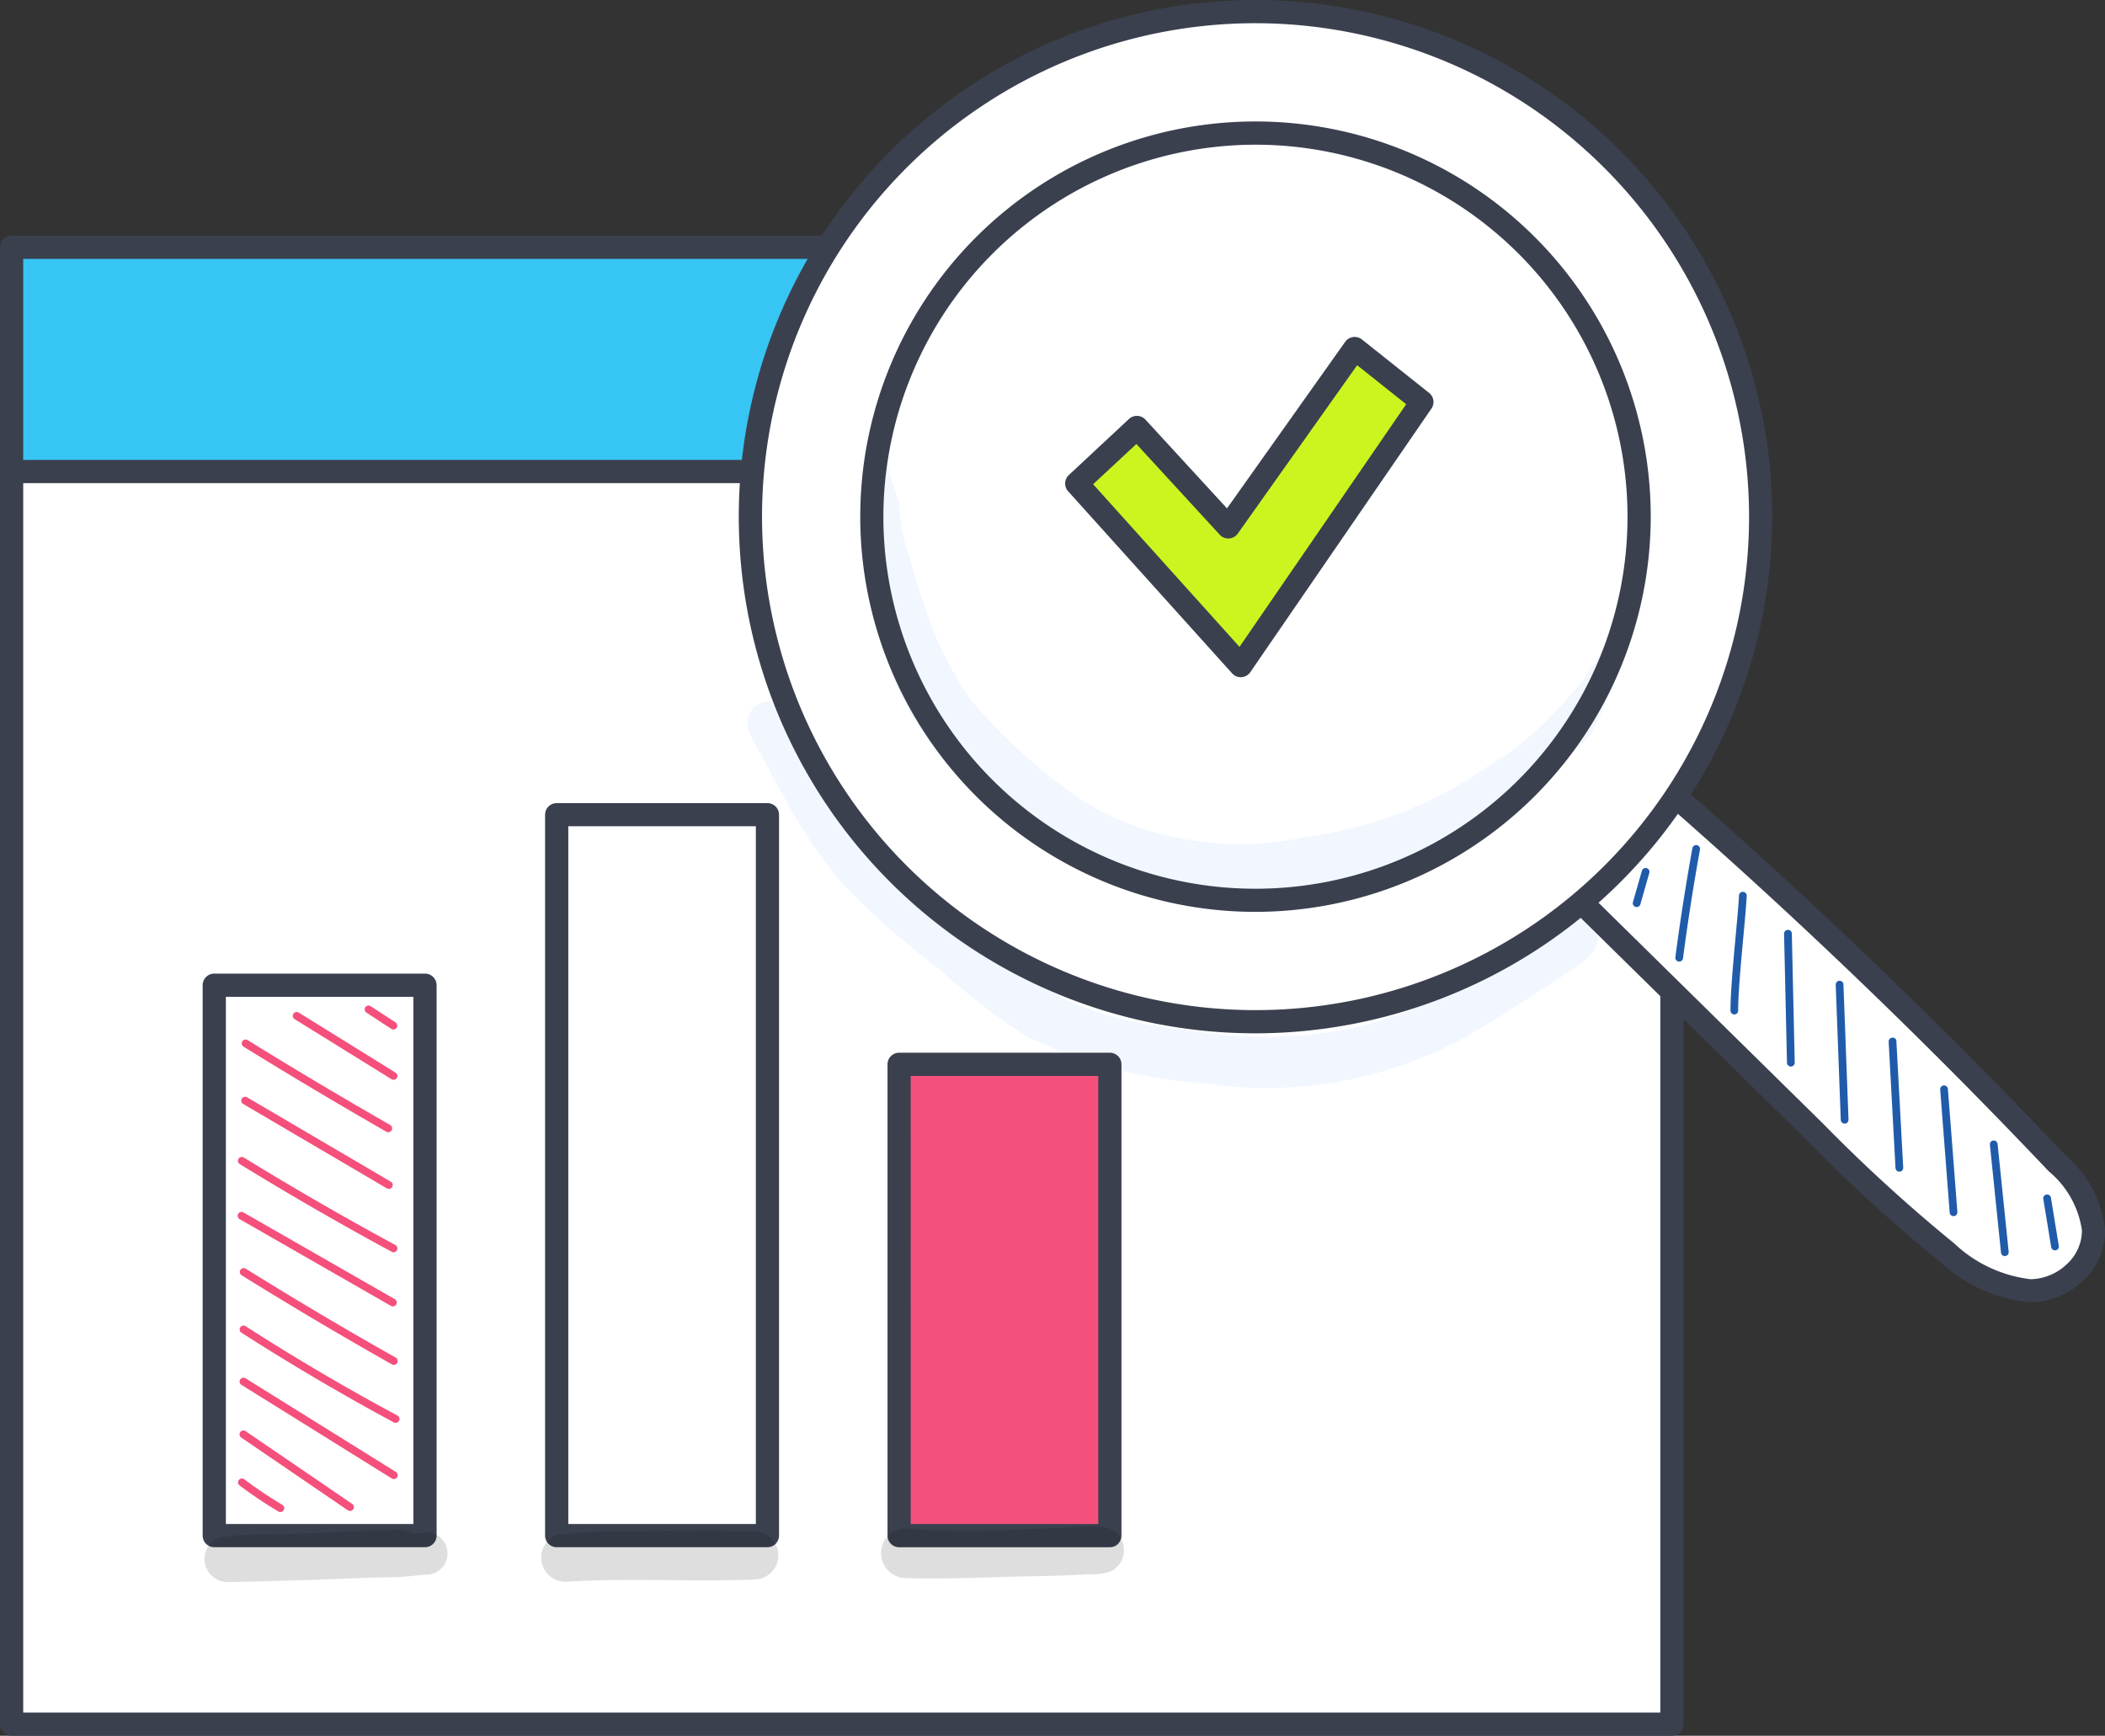 <svg xmlns="http://www.w3.org/2000/svg" xmlns:xlink="http://www.w3.org/1999/xlink" id="I2" width="80" height="65.975" viewBox="0 0 80 65.975"><rect x="0" y="0" width="80" height="65.975" fill="#333333" stroke="none"/><defs><clipPath id="clip-path"><rect id="Rectangle_20945" data-name="Rectangle 20945" width="36.891" height="14.715" fill="#f2f7ff"></rect></clipPath><clipPath id="clip-path-2"><rect id="Rectangle_20944" data-name="Rectangle 20944" width="0.133" height="0.018" fill="none"></rect></clipPath><clipPath id="clip-path-3"><rect id="Rectangle_20946" data-name="Rectangle 20946" width="0.109" height="0.015" fill="none"></rect></clipPath><clipPath id="clip-path-4"><rect id="Rectangle_20947" data-name="Rectangle 20947" width="9.235" height="1.985" fill="none"></rect></clipPath><clipPath id="clip-path-5"><rect id="Rectangle_20948" data-name="Rectangle 20948" width="9.033" height="1.962" fill="none"></rect></clipPath><clipPath id="clip-path-6"><rect id="Rectangle_20949" data-name="Rectangle 20949" width="9.243" height="1.99" fill="none"></rect></clipPath><clipPath id="clip-path-7"><rect id="Rectangle_20943" data-name="Rectangle 20943" width="28.861" height="16.705" fill="#f2f7ff"></rect></clipPath></defs><rect id="Rectangle_20938" data-name="Rectangle 20938" width="63.096" height="50.848" transform="translate(0.44 14.687)" fill="#fff"></rect><path id="Path_78476" data-name="Path 78476" d="M63.536,79.842H.441A.441.441,0,0,1,0,79.4V28.553a.441.441,0,0,1,.441-.441h63.1a.441.441,0,0,1,.441.441V79.4a.441.441,0,0,1-.441.441M.882,78.96H63.1V28.994H.882Z" transform="translate(0 -13.866)" fill="#3b404f"></path><rect id="Rectangle_20939" data-name="Rectangle 20939" width="63.096" height="8.524" transform="translate(0.44 9.399)" fill="#37c6f4"></rect><path id="Path_78477" data-name="Path 78477" d="M63.536,27.083H.441A.441.441,0,0,1,0,26.643V18.119a.441.441,0,0,1,.441-.441h63.1a.441.441,0,0,1,.441.441v8.524a.441.441,0,0,1-.441.441M.882,26.2H63.1V18.56H.882Z" transform="translate(0 -8.72)" fill="#3b404f"></path><g id="Group_8019" data-name="Group 8019" transform="translate(28.415 26.654)"><g id="Group_8018" data-name="Group 8018"><g id="Group_8017" data-name="Group 8017" clip-path="url(#clip-path)"><path id="Path_78507" data-name="Path 78507" d="M92.084,56.491c-.731-.21-1.22.3-1.58.855l-.05.059a17.384,17.384,0,0,1-1.87,1.633l-.013.011a1.692,1.692,0,0,0-.587.475,1.191,1.191,0,0,0-.134,1.349c-.433-.15-.8.174-1.132.456-.22.155-.817.576-.932.632A38.741,38.741,0,0,1,81.6,64.205a14.027,14.027,0,0,1-3.51.983c.089-.008.188-.028.252-.034-.118.015-.236.032-.354.049-.005,0-.036.006-.087.012l-.113.015.067-.01-.1.01a16.85,16.85,0,0,1-4.869-.125c-.711-.1-1.311-.14-2.521-.407a17.155,17.155,0,0,1-1.977-.658l-.023-.01-.025-.011-.125-.055a14.417,14.417,0,0,1-3.439-2.445c-1.151-.978-1.827-1.3-3.089-2.505-1.756-1.628-2.521-3.351-3.843-5.708-.482-1.284-2.23-.66-1.668.595,1.217,2.186,2.28,4.5,4.114,6.261a33.547,33.547,0,0,0,3.1,2.656,23.9,23.9,0,0,0,3.345,2.548,18.112,18.112,0,0,0,6.729,1.759,15.7,15.7,0,0,0,10.565-2.157c.987-.591,1.944-1.232,2.914-1.852.459-.364,1.1-.665,1.38-1.183a.7.7,0,0,0,.039-.51,1.23,1.23,0,0,0,1.284,0,6.832,6.832,0,0,0,2.132-1.874,8.452,8.452,0,0,0,1.015-1.3,1.207,1.207,0,0,0-.716-1.759" transform="translate(-56.073 -52.599)" fill="#f2f7ff"></path></g></g></g><rect id="Rectangle_20940" data-name="Rectangle 20940" width="8.009" height="27.403" transform="translate(21.156 30.965)" fill="#fff"></rect><path id="Path_78478" data-name="Path 78478" d="M49.329,88.518H41.32a.441.441,0,0,1-.441-.441v-27.4a.441.441,0,0,1,.441-.441h8.009a.441.441,0,0,1,.441.441v27.4a.441.441,0,0,1-.441.441m-7.568-.882h7.128V61.115H41.761Z" transform="translate(-20.163 -29.71)" fill="#3b404f"></path><rect id="Rectangle_20941" data-name="Rectangle 20941" width="8.009" height="17.915" transform="translate(34.17 40.453)" fill="#f4507b"></rect><path id="Path_78479" data-name="Path 78479" d="M75.008,97.754H67a.441.441,0,0,1-.441-.441V79.4A.441.441,0,0,1,67,78.958h8.009a.441.441,0,0,1,.441.441V97.313a.441.441,0,0,1-.441.441m-7.568-.882h7.127V79.84H67.44Z" transform="translate(-32.829 -38.945)" fill="#3b404f"></path><rect id="Rectangle_20942" data-name="Rectangle 20942" width="8.009" height="20.919" transform="translate(8.143 37.448)" fill="#fff"></rect><path id="Path_78480" data-name="Path 78480" d="M23.648,94.829H15.639a.441.441,0,0,1-.441-.441V73.468a.441.441,0,0,1,.441-.441h8.009a.441.441,0,0,1,.441.441v20.92a.441.441,0,0,1-.441.441m-7.568-.882h7.127V73.909H16.08Z" transform="translate(-7.496 -36.021)" fill="#3b404f"></path><path id="Path_78481" data-name="Path 78481" d="M19.464,112.17a.143.143,0,0,1-.075-.021,16.285,16.285,0,0,1-1.476-.99.147.147,0,0,1,.177-.235,16.018,16.018,0,0,0,1.449.972.147.147,0,0,1-.075.273" transform="translate(-8.807 -54.698)" fill="#f4507b"></path><path id="Path_78482" data-name="Path 78482" d="M22.16,110.351a.148.148,0,0,1-.083-.025l-4.049-2.764a.147.147,0,0,1,.166-.243l4.049,2.764a.147.147,0,0,1-.083.269" transform="translate(-8.86 -52.922)" fill="#f4507b"></path><path id="Path_78483" data-name="Path 78483" d="M23.831,107.188a.147.147,0,0,1-.078-.022l-5.715-3.559a.147.147,0,0,1,.156-.25l5.715,3.56a.147.147,0,0,1-.078.272" transform="translate(-8.863 -50.97)" fill="#f4507b"></path><path id="Path_78484" data-name="Path 78484" d="M23.905,103.122a.146.146,0,0,1-.07-.018c-1.981-1.067-3.93-2.216-5.8-3.415a.147.147,0,0,1,.159-.247c1.858,1.195,3.8,2.34,5.776,3.4a.147.147,0,0,1-.07.277" transform="translate(-8.865 -49.038)" fill="#f4507b"></path><path id="Path_78485" data-name="Path 78485" d="M23.836,98.791a.15.15,0,0,1-.072-.019c-1.925-1.087-3.846-2.226-5.708-3.385a.147.147,0,1,1,.156-.25c1.858,1.157,3.775,2.295,5.7,3.379a.147.147,0,0,1-.072.275" transform="translate(-8.872 -46.915)" fill="#f4507b"></path><path id="Path_78486" data-name="Path 78486" d="M23.719,94.485a.141.141,0,0,1-.073-.02l-5.757-3.3a.147.147,0,0,1,.146-.255l5.757,3.3a.147.147,0,0,1-.073.274" transform="translate(-8.787 -44.829)" fill="#f4507b"></path><path id="Path_78487" data-name="Path 78487" d="M23.766,90.405a.145.145,0,0,1-.07-.018c-1.955-1.058-3.894-2.177-5.766-3.328a.147.147,0,1,1,.154-.25c1.867,1.148,3.8,2.265,5.752,3.32a.147.147,0,0,1-.07.276" transform="translate(-8.81 -42.808)" fill="#f4507b"></path><path id="Path_78488" data-name="Path 78488" d="M23.7,85.761a.145.145,0,0,1-.074-.02l-5.468-3.212a.147.147,0,0,1,.149-.253l5.468,3.211a.147.147,0,0,1-.074.274" transform="translate(-8.923 -40.572)" fill="#f4507b"></path><path id="Path_78489" data-name="Path 78489" d="M23.7,81.492a.147.147,0,0,1-.073-.019c-1.821-1.044-3.646-2.131-5.425-3.231a.147.147,0,1,1,.155-.25c1.777,1.1,3.6,2.184,5.417,3.226a.147.147,0,0,1-.073.275" transform="translate(-8.945 -38.458)" fill="#f4507b"></path><path id="Path_78490" data-name="Path 78490" d="M25.788,78.48a.145.145,0,0,1-.078-.022l-3.682-2.283a.147.147,0,0,1,.155-.25l3.682,2.284a.147.147,0,0,1-.078.272" transform="translate(-10.831 -37.438)" fill="#f4507b"></path><path id="Path_78491" data-name="Path 78491" d="M28.442,76.331a.149.149,0,0,1-.081-.024l-.944-.616a.147.147,0,0,1,.161-.246l.944.616a.147.147,0,0,1-.081.27" transform="translate(-13.491 -37.201)" fill="#f4507b"></path><path id="Path_78492" data-name="Path 78492" d="M117.862,62.682l9.235,9.085a60.849,60.849,0,0,0,5.028,4.591,5.461,5.461,0,0,0,3.181,1.455,2.406,2.406,0,0,0,2.389-2.293,3.956,3.956,0,0,0-1.377-2.548q-7.352-7.754-15.344-14.681c-.975,1.429-1.95,2.857-3.11,4.391" transform="translate(-58.135 -28.752)" fill="#fff"></path><path id="Path_78493" data-name="Path 78493" d="M134.877,77.825h0a5.822,5.822,0,0,1-3.453-1.55,61.274,61.274,0,0,1-5.064-4.623l-9.235-9.085a.44.44,0,0,1-.043-.58c1.153-1.523,2.141-2.971,3.1-4.37a.444.444,0,0,1,.655-.088c5.31,4.6,10.483,9.551,15.375,14.711a4.334,4.334,0,0,1,1.5,2.848,2.609,2.609,0,0,1-.785,1.86,2.954,2.954,0,0,1-2.043.878m-16.86-15.616,8.959,8.815a60.676,60.676,0,0,0,4.99,4.557,5.085,5.085,0,0,0,2.909,1.363h0a2.058,2.058,0,0,0,1.418-.617,1.736,1.736,0,0,0,.529-1.233,3.565,3.565,0,0,0-1.257-2.247c-4.757-5.018-9.782-9.836-14.939-14.327-.812,1.188-1.655,2.41-2.611,3.69" transform="translate(-57.705 -28.323)" fill="#3b404f"></path><path id="Path_78496" data-name="Path 78496" d="M122.6,66.6a.142.142,0,0,1-.041-.006.148.148,0,0,1-.1-.182l.338-1.182a.147.147,0,1,1,.282.081l-.337,1.182a.148.148,0,0,1-.141.106" transform="translate(-60.4 -32.123)" fill="#205baa"></path><path id="Path_78497" data-name="Path 78497" d="M125.791,67.809h-.019a.147.147,0,0,1-.127-.165c.18-1.38.4-2.775.647-4.148a.147.147,0,0,1,.289.053c-.249,1.368-.466,2.758-.645,4.133a.147.147,0,0,1-.145.128" transform="translate(-61.973 -31.26)" fill="#205baa"></path><path id="Path_78498" data-name="Path 78498" d="M129.929,71.551a.147.147,0,0,1-.147-.147c0-.691.106-1.851.2-2.874.057-.624.107-1.162.124-1.5a.142.142,0,0,1,.154-.139.147.147,0,0,1,.139.154c-.017.345-.067.886-.125,1.513-.093,1.017-.2,2.169-.2,2.847a.147.147,0,0,1-.147.147" transform="translate(-64.015 -32.993)" fill="#205baa"></path><path id="Path_78499" data-name="Path 78499" d="M134.057,74.937a.147.147,0,0,1-.147-.143l-.111-4.9a.148.148,0,0,1,.144-.151.143.143,0,0,1,.151.143l.11,4.9a.147.147,0,0,1-.143.151Z" transform="translate(-65.996 -34.399)" fill="#205baa"></path><path id="Path_78500" data-name="Path 78500" d="M138.011,78.991a.147.147,0,0,1-.147-.141l-.192-5.135a.147.147,0,0,1,.294-.011l.192,5.134a.147.147,0,0,1-.141.153Z" transform="translate(-67.906 -36.284)" fill="#205baa"></path><path id="Path_78501" data-name="Path 78501" d="M142.048,82.927a.145.145,0,0,1-.146-.138l-.26-4.8a.147.147,0,0,1,.139-.155.136.136,0,0,1,.155.138l.259,4.8a.146.146,0,0,1-.138.155h-.008" transform="translate(-69.864 -38.393)" fill="#205baa"></path><path id="Path_78502" data-name="Path 78502" d="M146.013,86.384a.146.146,0,0,1-.146-.136l-.36-4.669a.147.147,0,1,1,.293-.022l.36,4.669a.146.146,0,0,1-.135.158h-.012" transform="translate(-71.77 -40.16)" fill="#205baa"></path><path id="Path_78503" data-name="Path 78503" d="M149.8,89.94a.147.147,0,0,1-.146-.132l-.421-4.1a.147.147,0,0,1,.131-.161.15.15,0,0,1,.161.131l.421,4.1a.146.146,0,0,1-.131.161H149.8" transform="translate(-73.607 -42.197)" fill="#205baa"></path><path id="Path_78504" data-name="Path 78504" d="M153.687,91.715a.147.147,0,0,1-.145-.123l-.3-1.83a.147.147,0,0,1,.122-.169.145.145,0,0,1,.168.122l.3,1.83a.146.146,0,0,1-.122.168l-.024,0" transform="translate(-75.587 -44.19)" fill="#205baa"></path><g id="Group_8016" data-name="Group 8016" transform="translate(50.202 39.258)" opacity="0.129"><g id="Group_8015" data-name="Group 8015"><g id="Group_8014" data-name="Group 8014" clip-path="url(#clip-path-2)"><path id="Path_78506" data-name="Path 78506" d="M99.2,77.47c.007,0-.036,0-.132.017l.046-.005.087-.012" transform="translate(-99.066 -77.469)"></path></g></g></g><g id="Group_8022" data-name="Group 8022" transform="translate(15.706 58.284)" opacity="0.129"><g id="Group_8021" data-name="Group 8021"><g id="Group_8020" data-name="Group 8020" clip-path="url(#clip-path-3)"><path id="Path_78510" data-name="Path 78510" d="M30.993,115.03l.109-.015-.109.015" transform="translate(-30.993 -115.015)"></path></g></g></g><g id="Group_8025" data-name="Group 8025" transform="translate(7.772 58.155)" opacity="0.129"><g id="Group_8024" data-name="Group 8024"><g id="Group_8023" data-name="Group 8023" clip-path="url(#clip-path-4)"><path id="Path_78511" data-name="Path 78511" d="M23.651,114.861c-.031,0-.081.005-.152.013l-.046.007-.032,0-.041.006.052-.007-.164.022h0l-.029,0a1.071,1.071,0,0,0-.741-.131c-1.435.011-2.867.107-4.3.16a12.178,12.178,0,0,0-2.332.121.881.881,0,0,0,.34,1.688q2.77-.052,5.537-.176c.277,0,.553,0,.83-.014.06,0,.119,0,.177-.009a8.245,8.245,0,0,0,.872-.082l-.214.029.148-.019-.024,0c.051-.005.1-.009.154-.01a.81.81,0,1,0-.039-1.608" transform="translate(-15.338 -114.761)"></path></g></g></g><g id="Group_8028" data-name="Group 8028" transform="translate(20.564 58.161)" opacity="0.129"><g id="Group_8027" data-name="Group 8027"><g id="Group_8026" data-name="Group 8026" clip-path="url(#clip-path-5)"><path id="Path_78512" data-name="Path 78512" d="M48.707,114.808a13.178,13.178,0,0,1-1.619-.035c-1.086.041-2.173.027-3.26.047a18.107,18.107,0,0,0-2.687.143.924.924,0,0,0,.357,1.772c2.4-.156,4.806.011,7.209-.089a.919.919,0,0,0,0-1.837" transform="translate(-40.58 -114.773)"></path></g></g></g><g id="Group_8031" data-name="Group 8031" transform="translate(33.477 58.003)" opacity="0.129"><g id="Group_8030" data-name="Group 8030"><g id="Group_8029" data-name="Group 8029" clip-path="url(#clip-path-6)"><path id="Path_78513" data-name="Path 78513" d="M75.047,114.742c-.569-.5-1.516-.178-2.217-.208-1.47.044-2.941.161-4.412.092-.367-.011-.736-.008-1.1-.043a1.322,1.322,0,0,0-.561,0,.98.98,0,0,0-.565.434.951.951,0,0,0,.815,1.42c1.668.056,3.344-.051,5.014-.072.649-.013,1.3-.035,1.946-.076a2.165,2.165,0,0,0,.792-.09.9.9,0,0,0,.288-1.453" transform="translate(-66.061 -114.459)"></path></g></g></g><path id="Path_78494" data-name="Path 78494" d="M75.471.869a19.2,19.2,0,1,0,19.2,19.2,19.2,19.2,0,0,0-19.2-19.2m0,33.778a14.58,14.58,0,1,1,14.58-14.58,14.581,14.581,0,0,1-14.58,14.58m0,0a14.58,14.58,0,1,1,14.58-14.58,14.581,14.581,0,0,1-14.58,14.58" transform="translate(-27.757 -0.429)" fill="#fff"></path><g id="Group_8013" data-name="Group 8013" transform="translate(33.075 17.546)"><g id="Group_8012" data-name="Group 8012"><g id="Group_8011" data-name="Group 8011" clip-path="url(#clip-path-7)"><path id="Path_78505" data-name="Path 78505" d="M93.489,41.359a11.72,11.72,0,0,0-1.114,1.546,19.822,19.822,0,0,1-1.618,1.777c-.481.43-.944.809-1.414,1.168a.731.731,0,0,0-.246.1,15.53,15.53,0,0,1-7.239,2.93,11.7,11.7,0,0,1-5.369-.067,10.341,10.341,0,0,1-4.017-1.924,21.181,21.181,0,0,1-3.344-3.17h0a12.77,12.77,0,0,1-1.779-3.57c-.238-.643-.418-1.3-.607-1.961a5.479,5.479,0,0,1-.363-1.99q-.263-.735-.481-1.486a.947.947,0,0,0-.454-.084,23.345,23.345,0,0,0,.031,5.948,11.756,11.756,0,0,0,2.6,5.4A17.123,17.123,0,0,0,70.867,48.4a15.8,15.8,0,0,0,4.289,2.333,16.061,16.061,0,0,0,2.617.454l.015,0a9.95,9.95,0,0,0,2.895.07,12.594,12.594,0,0,0,2.212-.48A19.155,19.155,0,0,0,87.3,49.211a11.485,11.485,0,0,0,1.019-.679,21.724,21.724,0,0,0,4.349-3.554c.233-.483.459-.968.67-1.459.265-.734.531-1.468.791-2.2a.73.73,0,0,0-.641.045" transform="translate(-65.269 -34.623)" fill="#f2f7ff"></path></g></g></g><path id="Path_78495" data-name="Path 78495" d="M75.041,39.276A19.638,19.638,0,1,1,94.68,19.638,19.661,19.661,0,0,1,75.041,39.276m0-38.394A18.756,18.756,0,1,0,93.8,19.638,18.778,18.778,0,0,0,75.041.882m0,33.777A15.021,15.021,0,1,1,90.063,19.638,15.038,15.038,0,0,1,75.041,34.659M60.9,19.638A14.14,14.14,0,1,0,75.041,5.5,14.156,14.156,0,0,0,60.9,19.638" transform="translate(-27.327)" fill="#3b404f"></path><path id="Path_78508" data-name="Path 78508" d="M83.046,29.142l-2.284,2.131,6.227,6.92L93.873,28.17l-2.55-2.028-4.807,6.775Z" transform="translate(-39.835 -12.895)" fill="#ccf520"></path><path id="Path_78509" data-name="Path 78509" d="M86.56,38.206a.441.441,0,0,1-.328-.146L80,31.139a.44.44,0,0,1,.027-.617l2.285-2.131a.434.434,0,0,1,.318-.118.441.441,0,0,1,.308.142l3.1,3.374,4.492-6.331a.44.44,0,0,1,.3-.181.445.445,0,0,1,.336.092L93.719,27.4a.441.441,0,0,1,.089.595L86.923,38.015a.441.441,0,0,1-.335.19H86.56m-5.61-7.334,5.563,6.182,6.335-9.223-1.864-1.482-4.537,6.4a.441.441,0,0,1-.685.043l-3.168-3.449Z" transform="translate(-39.406 -12.466)" fill="#3b404f"></path></svg>